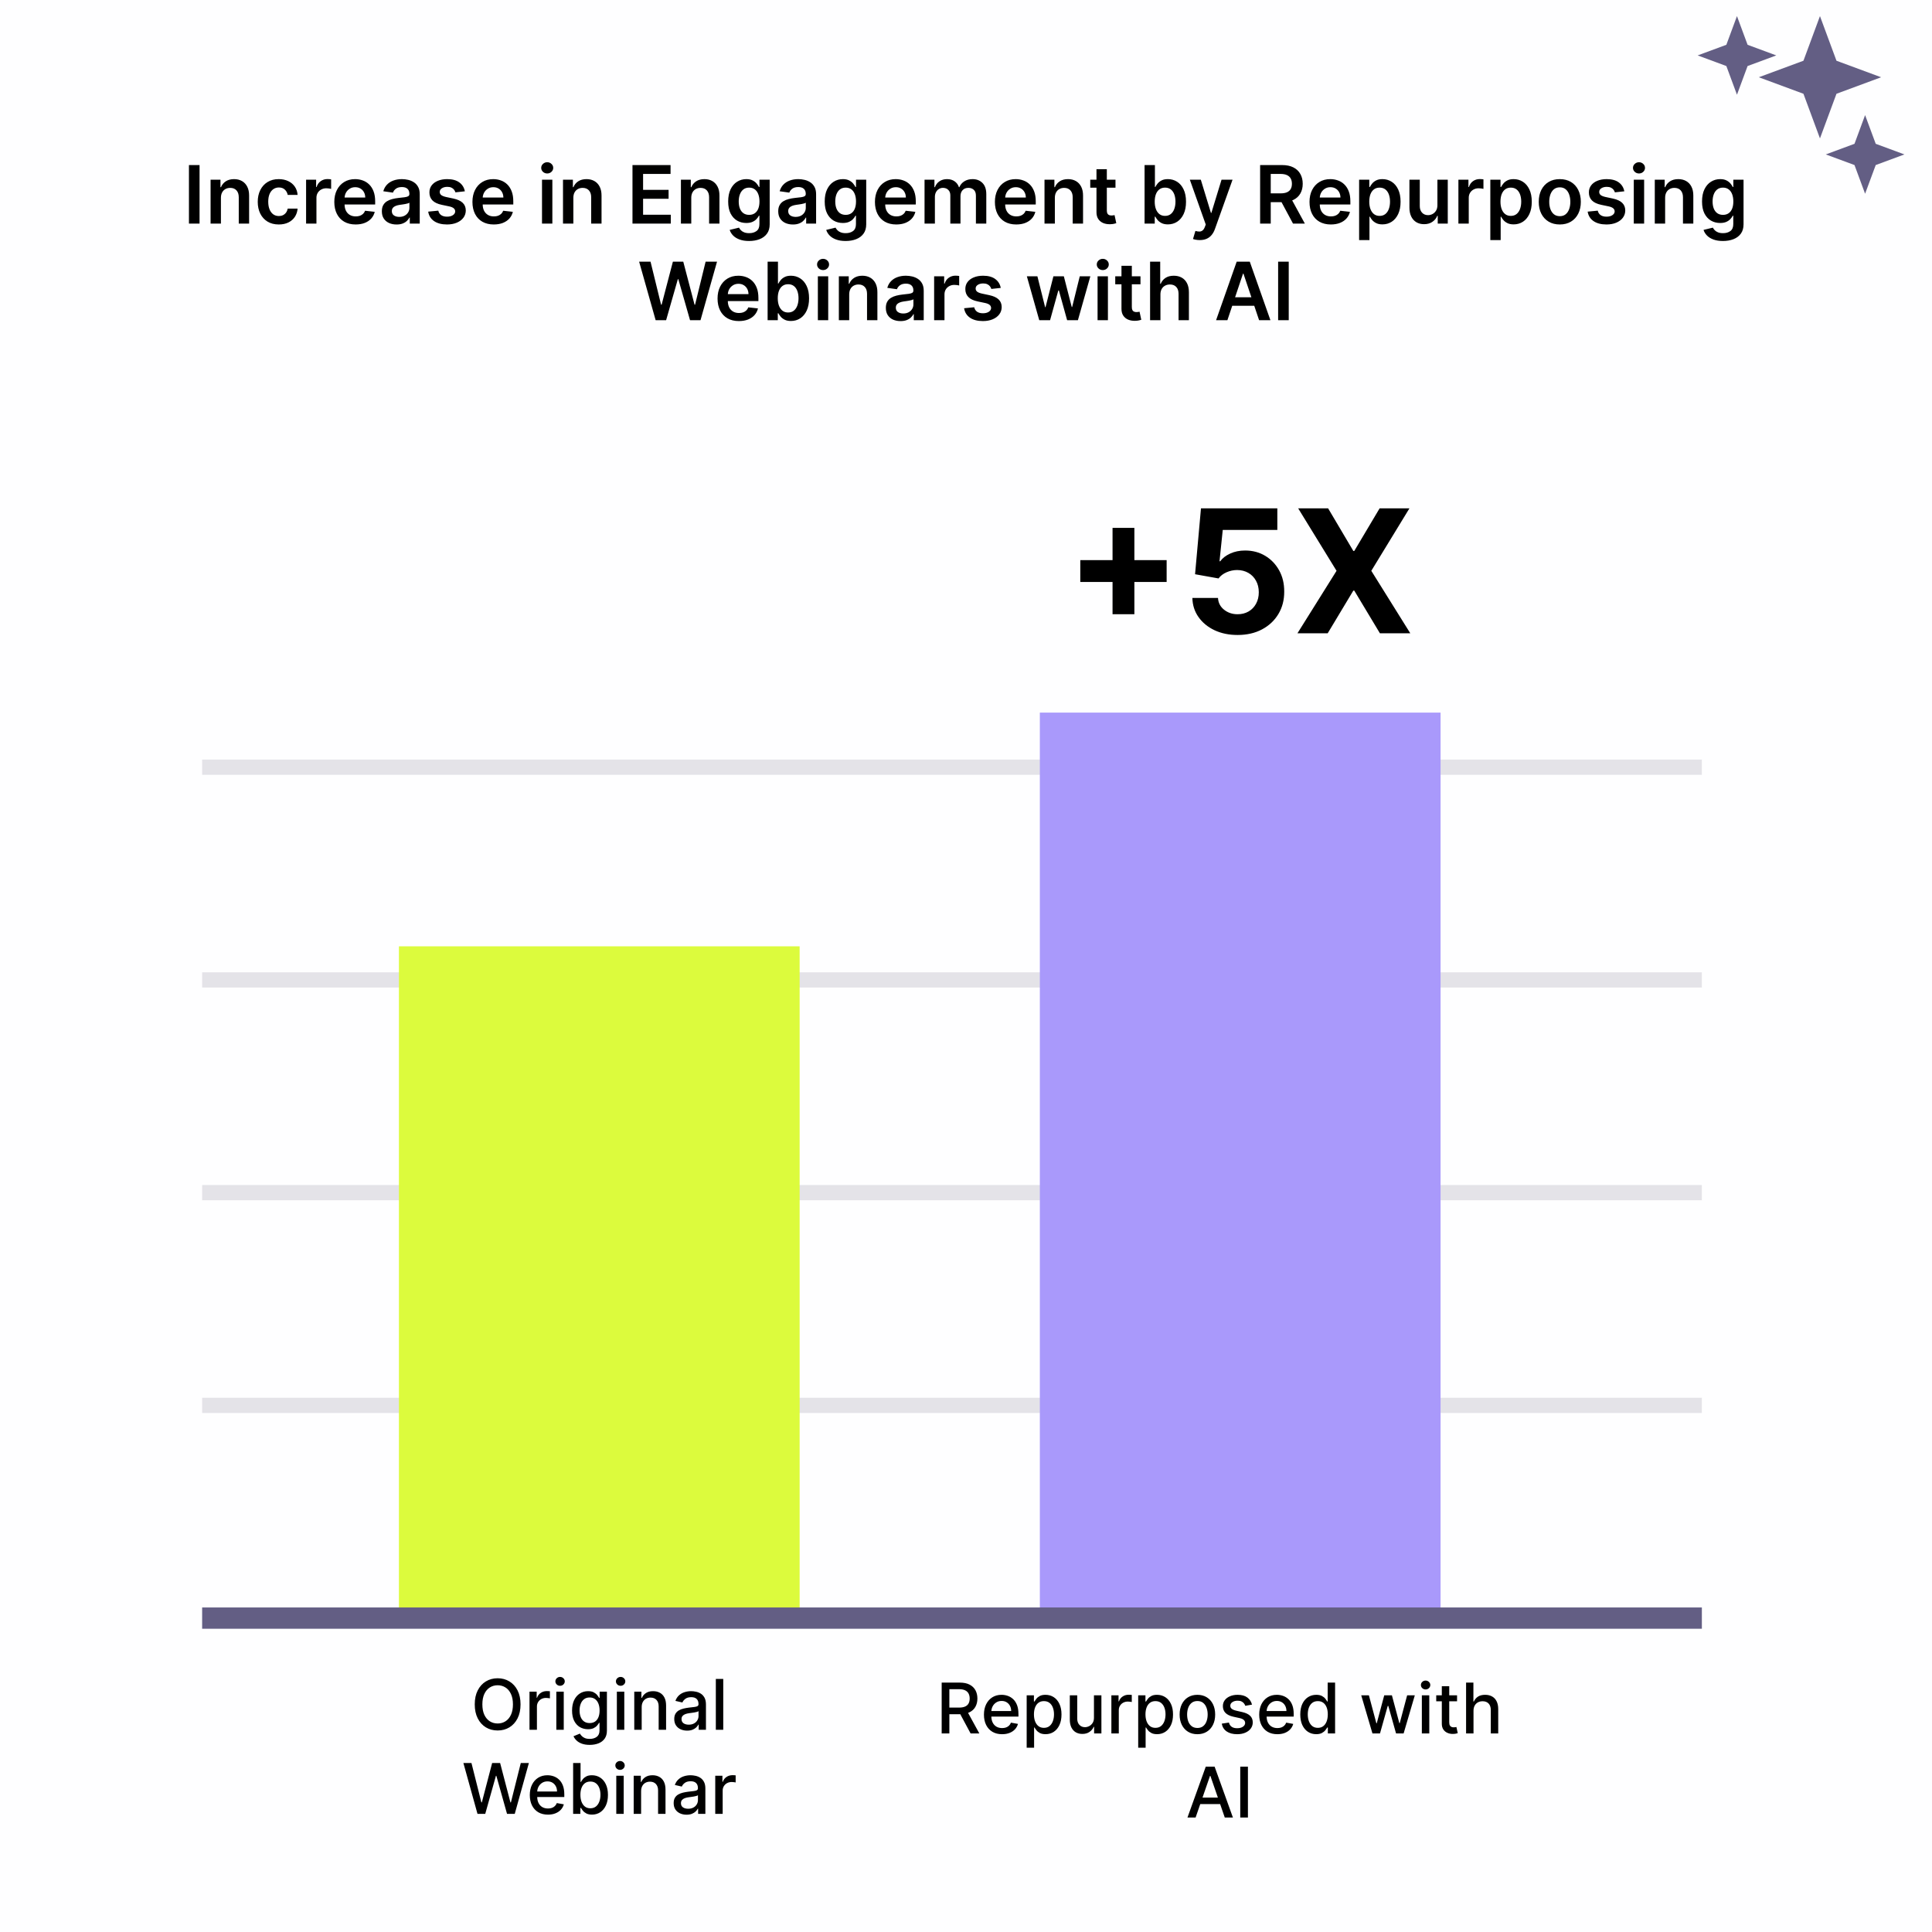 <svg width="1080" height="1080" viewBox="0 0 1080 1080" fill="none" xmlns="http://www.w3.org/2000/svg">
<rect width="1080" height="1080" fill="#FEFEFF"/>
<path d="M113 785.618H951.353" stroke="#241E40" stroke-opacity="0.12" stroke-width="8.511"/>
<path d="M113 666.702H951.353" stroke="#241E40" stroke-opacity="0.12" stroke-width="8.511"/>
<path d="M113 547.787H951.353" stroke="#241E40" stroke-opacity="0.12" stroke-width="8.511"/>
<path d="M113 428.872H951.353" stroke="#241E40" stroke-opacity="0.12" stroke-width="8.511"/>
<path d="M111.549 92.273V125H105.621V92.273H111.549ZM123.498 110.618V125H117.714V100.455H123.243V104.625H123.53C124.095 103.251 124.995 102.159 126.231 101.349C127.477 100.54 129.017 100.135 130.849 100.135C132.543 100.135 134.019 100.497 135.276 101.222C136.543 101.946 137.524 102.995 138.216 104.37C138.919 105.744 139.265 107.411 139.255 109.371V125H133.47V110.266C133.47 108.626 133.044 107.342 132.191 106.415C131.35 105.488 130.183 105.025 128.692 105.025C127.68 105.025 126.78 105.249 125.991 105.696C125.214 106.133 124.601 106.767 124.153 107.598C123.717 108.429 123.498 109.435 123.498 110.618ZM155.842 125.479C153.392 125.479 151.288 124.941 149.53 123.865C147.783 122.789 146.435 121.303 145.487 119.407C144.549 117.5 144.081 115.305 144.081 112.823C144.081 110.33 144.56 108.13 145.519 106.223C146.478 104.306 147.831 102.814 149.578 101.749C151.336 100.673 153.413 100.135 155.81 100.135C157.802 100.135 159.565 100.502 161.1 101.238C162.644 101.962 163.875 102.99 164.791 104.322C165.707 105.643 166.229 107.187 166.357 108.956H160.828C160.604 107.773 160.071 106.788 159.23 106C158.399 105.201 157.286 104.801 155.89 104.801C154.707 104.801 153.669 105.121 152.774 105.76C151.879 106.388 151.181 107.294 150.68 108.477C150.19 109.659 149.945 111.076 149.945 112.727C149.945 114.4 150.19 115.838 150.68 117.042C151.171 118.235 151.858 119.157 152.742 119.806C153.637 120.446 154.686 120.765 155.89 120.765C156.742 120.765 157.504 120.605 158.175 120.286C158.857 119.956 159.427 119.482 159.885 118.864C160.343 118.246 160.657 117.495 160.828 116.61H166.357C166.218 118.347 165.707 119.886 164.823 121.229C163.939 122.56 162.735 123.604 161.211 124.361C159.688 125.107 157.898 125.479 155.842 125.479ZM171.107 125V100.455H176.716V104.545H176.972C177.419 103.129 178.186 102.037 179.273 101.27C180.37 100.492 181.622 100.103 183.028 100.103C183.348 100.103 183.705 100.119 184.099 100.151C184.504 100.172 184.839 100.21 185.106 100.263V105.584C184.861 105.499 184.472 105.424 183.939 105.36C183.417 105.286 182.911 105.249 182.421 105.249C181.366 105.249 180.418 105.478 179.577 105.936C178.746 106.383 178.09 107.006 177.611 107.805C177.132 108.604 176.892 109.526 176.892 110.57V125H171.107ZM198.805 125.479C196.344 125.479 194.218 124.968 192.429 123.945C190.649 122.912 189.28 121.452 188.322 119.567C187.363 117.67 186.883 115.439 186.883 112.871C186.883 110.346 187.363 108.13 188.322 106.223C189.291 104.306 190.644 102.814 192.381 101.749C194.117 100.673 196.157 100.135 198.501 100.135C200.014 100.135 201.441 100.38 202.784 100.87C204.137 101.349 205.33 102.095 206.363 103.107C207.407 104.119 208.228 105.408 208.824 106.974C209.421 108.53 209.719 110.384 209.719 112.536V114.309H189.6V110.41H204.174C204.163 109.302 203.924 108.317 203.455 107.454C202.986 106.58 202.331 105.893 201.489 105.392C200.658 104.892 199.689 104.641 198.581 104.641C197.398 104.641 196.36 104.929 195.465 105.504C194.57 106.069 193.872 106.815 193.371 107.741C192.881 108.658 192.631 109.664 192.62 110.762V114.165C192.62 115.593 192.881 116.818 193.403 117.841C193.925 118.853 194.655 119.631 195.593 120.174C196.53 120.707 197.627 120.973 198.885 120.973C199.726 120.973 200.488 120.856 201.17 120.621C201.851 120.376 202.443 120.02 202.943 119.551C203.444 119.082 203.822 118.501 204.078 117.809L209.479 118.416C209.138 119.844 208.489 121.09 207.53 122.156C206.582 123.21 205.367 124.031 203.886 124.616C202.405 125.192 200.712 125.479 198.805 125.479ZM221.676 125.495C220.121 125.495 218.72 125.218 217.473 124.664C216.238 124.1 215.257 123.269 214.533 122.172C213.819 121.074 213.462 119.721 213.462 118.113C213.462 116.728 213.718 115.582 214.229 114.677C214.741 113.771 215.439 113.047 216.323 112.504C217.207 111.96 218.203 111.55 219.311 111.273C220.43 110.985 221.586 110.778 222.779 110.65C224.217 110.501 225.384 110.368 226.278 110.25C227.173 110.123 227.823 109.931 228.228 109.675C228.643 109.409 228.851 108.999 228.851 108.445V108.349C228.851 107.145 228.494 106.213 227.781 105.552C227.067 104.892 226.039 104.561 224.696 104.561C223.279 104.561 222.156 104.87 221.325 105.488C220.504 106.106 219.95 106.836 219.663 107.678L214.261 106.911C214.688 105.419 215.391 104.173 216.371 103.171C217.351 102.159 218.549 101.403 219.966 100.902C221.383 100.391 222.949 100.135 224.664 100.135C225.847 100.135 227.024 100.273 228.196 100.55C229.368 100.827 230.439 101.286 231.408 101.925C232.377 102.553 233.155 103.411 233.741 104.498C234.338 105.584 234.636 106.942 234.636 108.572V125H229.075V121.628H228.883C228.532 122.31 228.036 122.949 227.397 123.546C226.768 124.132 225.975 124.606 225.016 124.968C224.068 125.32 222.955 125.495 221.676 125.495ZM223.178 121.245C224.339 121.245 225.346 121.016 226.199 120.558C227.051 120.089 227.706 119.471 228.164 118.704C228.633 117.937 228.867 117.1 228.867 116.195V113.303C228.686 113.452 228.377 113.59 227.94 113.718C227.514 113.846 227.035 113.958 226.502 114.054C225.969 114.15 225.442 114.235 224.92 114.309C224.398 114.384 223.945 114.448 223.562 114.501C222.699 114.618 221.926 114.81 221.245 115.076C220.563 115.343 220.025 115.716 219.631 116.195C219.237 116.664 219.039 117.271 219.039 118.017C219.039 119.082 219.428 119.886 220.206 120.43C220.984 120.973 221.974 121.245 223.178 121.245ZM259.853 106.942L254.579 107.518C254.43 106.985 254.169 106.484 253.796 106.016C253.434 105.547 252.944 105.169 252.326 104.881C251.708 104.593 250.952 104.45 250.057 104.45C248.853 104.45 247.841 104.711 247.021 105.233C246.211 105.755 245.811 106.431 245.822 107.262C245.811 107.976 246.072 108.556 246.605 109.004C247.148 109.451 248.043 109.819 249.29 110.107L253.477 111.001C255.799 111.502 257.525 112.296 258.654 113.382C259.794 114.469 260.369 115.891 260.38 117.649C260.369 119.194 259.917 120.558 259.022 121.74C258.137 122.912 256.907 123.828 255.33 124.489C253.754 125.149 251.942 125.479 249.897 125.479C246.893 125.479 244.474 124.851 242.642 123.594C240.81 122.326 239.718 120.563 239.366 118.304L245.007 117.761C245.263 118.869 245.806 119.705 246.637 120.27C247.468 120.835 248.549 121.117 249.881 121.117C251.255 121.117 252.358 120.835 253.189 120.27C254.031 119.705 254.451 119.007 254.451 118.176C254.451 117.473 254.18 116.893 253.636 116.435C253.104 115.977 252.273 115.625 251.143 115.38L246.957 114.501C244.602 114.011 242.86 113.185 241.731 112.024C240.602 110.852 240.043 109.371 240.053 107.582C240.043 106.069 240.453 104.759 241.284 103.651C242.125 102.532 243.292 101.669 244.783 101.062C246.286 100.444 248.017 100.135 249.977 100.135C252.853 100.135 255.117 100.748 256.768 101.973C258.43 103.198 259.458 104.854 259.853 106.942ZM276.017 125.479C273.556 125.479 271.43 124.968 269.64 123.945C267.861 122.912 266.492 121.452 265.534 119.567C264.575 117.67 264.095 115.439 264.095 112.871C264.095 110.346 264.575 108.13 265.534 106.223C266.503 104.306 267.856 102.814 269.593 101.749C271.329 100.673 273.369 100.135 275.713 100.135C277.226 100.135 278.653 100.38 279.996 100.87C281.349 101.349 282.542 102.095 283.575 103.107C284.619 104.119 285.439 105.408 286.036 106.974C286.633 108.53 286.931 110.384 286.931 112.536V114.309H266.812V110.41H281.386C281.375 109.302 281.135 108.317 280.667 107.454C280.198 106.58 279.543 105.893 278.701 105.392C277.87 104.892 276.901 104.641 275.793 104.641C274.61 104.641 273.572 104.929 272.677 105.504C271.782 106.069 271.084 106.815 270.583 107.741C270.093 108.658 269.843 109.664 269.832 110.762V114.165C269.832 115.593 270.093 116.818 270.615 117.841C271.137 118.853 271.867 119.631 272.805 120.174C273.742 120.707 274.839 120.973 276.096 120.973C276.938 120.973 277.7 120.856 278.382 120.621C279.063 120.376 279.655 120.02 280.155 119.551C280.656 119.082 281.034 118.501 281.29 117.809L286.691 118.416C286.35 119.844 285.7 121.09 284.742 122.156C283.794 123.21 282.579 124.031 281.098 124.616C279.617 125.192 277.923 125.479 276.017 125.479ZM302.987 125V100.455H308.772V125H302.987ZM305.895 96.971C304.979 96.971 304.191 96.667 303.53 96.06C302.87 95.442 302.54 94.702 302.54 93.839C302.54 92.965 302.87 92.225 303.53 91.618C304.191 91 304.979 90.691 305.895 90.691C306.822 90.691 307.611 91 308.26 91.618C308.921 92.225 309.251 92.965 309.251 93.839C309.251 94.702 308.921 95.442 308.26 96.06C307.611 96.667 306.822 96.971 305.895 96.971ZM320.505 110.618V125H314.72V100.455H320.249V104.625H320.537C321.102 103.251 322.002 102.159 323.238 101.349C324.484 100.54 326.024 100.135 327.856 100.135C329.55 100.135 331.025 100.497 332.282 101.222C333.55 101.946 334.53 102.995 335.223 104.37C335.926 105.744 336.272 107.411 336.262 109.371V125H330.477V110.266C330.477 108.626 330.051 107.342 329.198 106.415C328.357 105.488 327.19 105.025 325.699 105.025C324.687 105.025 323.786 105.249 322.998 105.696C322.22 106.133 321.608 106.767 321.16 107.598C320.724 108.429 320.505 109.435 320.505 110.618ZM353.56 125V92.273H374.846V97.243H359.489V106.127H373.743V111.097H359.489V120.03H374.973V125H353.56ZM386.423 110.618V125H380.638V100.455H386.167V104.625H386.455C387.02 103.251 387.92 102.159 389.156 101.349C390.402 100.54 391.942 100.135 393.774 100.135C395.468 100.135 396.943 100.497 398.2 101.222C399.468 101.946 400.448 102.995 401.141 104.37C401.844 105.744 402.19 107.411 402.18 109.371V125H396.395V110.266C396.395 108.626 395.969 107.342 395.116 106.415C394.275 105.488 393.108 105.025 391.617 105.025C390.605 105.025 389.704 105.249 388.916 105.696C388.138 106.133 387.526 106.767 387.078 107.598C386.642 108.429 386.423 109.435 386.423 110.618ZM418.735 134.716C416.657 134.716 414.873 134.434 413.382 133.869C411.89 133.315 410.692 132.569 409.786 131.632C408.881 130.694 408.252 129.656 407.9 128.516L413.11 127.253C413.344 127.733 413.685 128.207 414.133 128.675C414.58 129.155 415.182 129.549 415.938 129.858C416.705 130.178 417.67 130.337 418.831 130.337C420.471 130.337 421.83 129.938 422.906 129.139C423.982 128.35 424.52 127.051 424.52 125.24V120.589H424.232C423.934 121.186 423.497 121.799 422.922 122.427C422.357 123.056 421.606 123.583 420.669 124.009C419.742 124.435 418.575 124.648 417.169 124.648C415.283 124.648 413.573 124.206 412.039 123.322C410.516 122.427 409.301 121.096 408.396 119.327C407.501 117.548 407.053 115.321 407.053 112.647C407.053 109.952 407.501 107.678 408.396 105.824C409.301 103.96 410.521 102.548 412.055 101.589C413.589 100.62 415.299 100.135 417.185 100.135C418.623 100.135 419.806 100.38 420.732 100.87C421.67 101.349 422.416 101.93 422.97 102.612C423.524 103.283 423.944 103.917 424.232 104.513H424.552V100.455H430.257V125.4C430.257 127.498 429.756 129.235 428.754 130.609C427.753 131.983 426.384 133.011 424.648 133.693C422.911 134.375 420.94 134.716 418.735 134.716ZM418.783 120.11C420.008 120.11 421.052 119.812 421.915 119.215C422.778 118.619 423.433 117.761 423.881 116.642C424.328 115.524 424.552 114.181 424.552 112.615C424.552 111.071 424.328 109.718 423.881 108.556C423.444 107.395 422.794 106.495 421.931 105.856C421.079 105.206 420.029 104.881 418.783 104.881C417.494 104.881 416.418 105.217 415.555 105.888C414.692 106.559 414.042 107.48 413.605 108.652C413.169 109.814 412.95 111.135 412.95 112.615C412.95 114.118 413.169 115.433 413.605 116.562C414.053 117.681 414.708 118.555 415.571 119.183C416.444 119.801 417.515 120.11 418.783 120.11ZM443.248 125.495C441.693 125.495 440.292 125.218 439.046 124.664C437.81 124.1 436.83 123.269 436.105 122.172C435.392 121.074 435.035 119.721 435.035 118.113C435.035 116.728 435.29 115.582 435.802 114.677C436.313 113.771 437.011 113.047 437.895 112.504C438.779 111.96 439.775 111.55 440.883 111.273C442.002 110.985 443.158 110.778 444.351 110.65C445.789 110.501 446.956 110.368 447.851 110.25C448.746 110.123 449.395 109.931 449.8 109.675C450.216 109.409 450.423 108.999 450.423 108.445V108.349C450.423 107.145 450.067 106.213 449.353 105.552C448.639 104.892 447.611 104.561 446.269 104.561C444.852 104.561 443.728 104.87 442.897 105.488C442.077 106.106 441.523 106.836 441.235 107.678L435.834 106.911C436.26 105.419 436.963 104.173 437.943 103.171C438.923 102.159 440.122 101.403 441.539 100.902C442.955 100.391 444.521 100.135 446.237 100.135C447.419 100.135 448.596 100.273 449.768 100.55C450.94 100.827 452.011 101.286 452.98 101.925C453.95 102.553 454.727 103.411 455.313 104.498C455.91 105.584 456.208 106.942 456.208 108.572V125H450.647V121.628H450.455C450.104 122.31 449.608 122.949 448.969 123.546C448.341 124.132 447.547 124.606 446.588 124.968C445.64 125.32 444.527 125.495 443.248 125.495ZM444.751 121.245C445.912 121.245 446.919 121.016 447.771 120.558C448.623 120.089 449.278 119.471 449.736 118.704C450.205 117.937 450.439 117.1 450.439 116.195V113.303C450.258 113.452 449.949 113.59 449.513 113.718C449.086 113.846 448.607 113.958 448.074 114.054C447.542 114.15 447.014 114.235 446.492 114.309C445.97 114.384 445.518 114.448 445.134 114.501C444.271 114.618 443.499 114.81 442.817 115.076C442.135 115.343 441.597 115.716 441.203 116.195C440.809 116.664 440.612 117.271 440.612 118.017C440.612 119.082 441.001 119.886 441.778 120.43C442.556 120.973 443.547 121.245 444.751 121.245ZM472.7 134.716C470.622 134.716 468.838 134.434 467.346 133.869C465.855 133.315 464.656 132.569 463.751 131.632C462.845 130.694 462.217 129.656 461.865 128.516L467.075 127.253C467.309 127.733 467.65 128.207 468.097 128.675C468.545 129.155 469.147 129.549 469.903 129.858C470.67 130.178 471.634 130.337 472.796 130.337C474.436 130.337 475.795 129.938 476.871 129.139C477.947 128.35 478.485 127.051 478.485 125.24V120.589H478.197C477.899 121.186 477.462 121.799 476.887 122.427C476.322 123.056 475.571 123.583 474.633 124.009C473.706 124.435 472.54 124.648 471.134 124.648C469.248 124.648 467.538 124.206 466.004 123.322C464.481 122.427 463.266 121.096 462.361 119.327C461.466 117.548 461.018 115.321 461.018 112.647C461.018 109.952 461.466 107.678 462.361 105.824C463.266 103.96 464.486 102.548 466.02 101.589C467.554 100.62 469.264 100.135 471.15 100.135C472.588 100.135 473.77 100.38 474.697 100.87C475.635 101.349 476.381 101.93 476.934 102.612C477.488 103.283 477.909 103.917 478.197 104.513H478.517V100.455H484.221V125.4C484.221 127.498 483.721 129.235 482.719 130.609C481.718 131.983 480.349 133.011 478.612 133.693C476.876 134.375 474.905 134.716 472.7 134.716ZM472.748 120.11C473.973 120.11 475.017 119.812 475.88 119.215C476.743 118.619 477.398 117.761 477.845 116.642C478.293 115.524 478.517 114.181 478.517 112.615C478.517 111.071 478.293 109.718 477.845 108.556C477.409 107.395 476.759 106.495 475.896 105.856C475.044 105.206 473.994 104.881 472.748 104.881C471.459 104.881 470.383 105.217 469.52 105.888C468.657 106.559 468.007 107.48 467.57 108.652C467.133 109.814 466.915 111.135 466.915 112.615C466.915 114.118 467.133 115.433 467.57 116.562C468.018 117.681 468.673 118.555 469.536 119.183C470.409 119.801 471.48 120.11 472.748 120.11ZM501.017 125.479C498.556 125.479 496.43 124.968 494.64 123.945C492.861 122.912 491.492 121.452 490.534 119.567C489.575 117.67 489.095 115.439 489.095 112.871C489.095 110.346 489.575 108.13 490.534 106.223C491.503 104.306 492.856 102.814 494.593 101.749C496.329 100.673 498.369 100.135 500.713 100.135C502.226 100.135 503.653 100.38 504.996 100.87C506.349 101.349 507.542 102.095 508.575 103.107C509.619 104.119 510.439 105.408 511.036 106.974C511.633 108.53 511.931 110.384 511.931 112.536V114.309H491.812V110.41H506.386C506.375 109.302 506.135 108.317 505.667 107.454C505.198 106.58 504.543 105.893 503.701 105.392C502.87 104.892 501.901 104.641 500.793 104.641C499.61 104.641 498.572 104.929 497.677 105.504C496.782 106.069 496.084 106.815 495.583 107.741C495.093 108.658 494.843 109.664 494.832 110.762V114.165C494.832 115.593 495.093 116.818 495.615 117.841C496.137 118.853 496.867 119.631 497.805 120.174C498.742 120.707 499.839 120.973 501.096 120.973C501.938 120.973 502.7 120.856 503.382 120.621C504.063 120.376 504.655 120.02 505.155 119.551C505.656 119.082 506.034 118.501 506.29 117.809L511.691 118.416C511.35 119.844 510.7 121.09 509.742 122.156C508.794 123.21 507.579 124.031 506.098 124.616C504.617 125.192 502.923 125.479 501.017 125.479ZM516.825 125V100.455H522.354V104.625H522.642C523.153 103.219 524 102.122 525.182 101.333C526.365 100.534 527.777 100.135 529.417 100.135C531.079 100.135 532.48 100.54 533.62 101.349C534.771 102.148 535.58 103.24 536.049 104.625H536.305C536.848 103.262 537.764 102.175 539.053 101.365C540.353 100.545 541.892 100.135 543.671 100.135C545.93 100.135 547.773 100.849 549.201 102.276C550.628 103.704 551.342 105.787 551.342 108.525V125H545.541V109.419C545.541 107.896 545.136 106.783 544.327 106.08C543.517 105.366 542.526 105.009 541.354 105.009C539.959 105.009 538.867 105.446 538.078 106.319C537.301 107.182 536.912 108.306 536.912 109.691V125H531.239V109.18C531.239 107.912 530.855 106.9 530.088 106.143C529.332 105.387 528.341 105.009 527.116 105.009C526.285 105.009 525.529 105.222 524.847 105.648C524.165 106.064 523.622 106.655 523.217 107.422C522.812 108.178 522.61 109.062 522.61 110.075V125H516.825ZM568.077 125.479C565.616 125.479 563.491 124.968 561.701 123.945C559.922 122.912 558.553 121.452 557.594 119.567C556.635 117.67 556.156 115.439 556.156 112.871C556.156 110.346 556.635 108.13 557.594 106.223C558.564 104.306 559.917 102.814 561.653 101.749C563.39 100.673 565.43 100.135 567.773 100.135C569.286 100.135 570.714 100.38 572.056 100.87C573.409 101.349 574.602 102.095 575.636 103.107C576.68 104.119 577.5 105.408 578.097 106.974C578.693 108.53 578.991 110.384 578.991 112.536V114.309H558.873V110.41H573.446C573.436 109.302 573.196 108.317 572.727 107.454C572.259 106.58 571.603 105.893 570.762 105.392C569.931 104.892 568.961 104.641 567.853 104.641C566.671 104.641 565.632 104.929 564.737 105.504C563.842 106.069 563.145 106.815 562.644 107.741C562.154 108.658 561.903 109.664 561.893 110.762V114.165C561.893 115.593 562.154 116.818 562.676 117.841C563.198 118.853 563.928 119.631 564.865 120.174C565.803 120.707 566.9 120.973 568.157 120.973C568.999 120.973 569.76 120.856 570.442 120.621C571.124 120.376 571.715 120.02 572.216 119.551C572.717 119.082 573.095 118.501 573.35 117.809L578.752 118.416C578.411 119.844 577.761 121.09 576.802 122.156C575.854 123.21 574.64 124.031 573.159 124.616C571.678 125.192 569.984 125.479 568.077 125.479ZM589.67 110.618V125H583.885V100.455H589.415V104.625H589.702C590.267 103.251 591.167 102.159 592.403 101.349C593.649 100.54 595.189 100.135 597.021 100.135C598.715 100.135 600.19 100.497 601.448 101.222C602.715 101.946 603.695 102.995 604.388 104.37C605.091 105.744 605.437 107.411 605.427 109.371V125H599.642V110.266C599.642 108.626 599.216 107.342 598.363 106.415C597.522 105.488 596.355 105.025 594.864 105.025C593.852 105.025 592.951 105.249 592.163 105.696C591.385 106.133 590.773 106.767 590.325 107.598C589.889 108.429 589.67 109.435 589.67 110.618ZM623.564 100.455V104.929H609.454V100.455H623.564ZM612.937 94.574H618.722V117.617C618.722 118.395 618.839 118.991 619.074 119.407C619.319 119.812 619.638 120.089 620.032 120.238C620.427 120.387 620.863 120.462 621.343 120.462C621.705 120.462 622.035 120.435 622.334 120.382C622.642 120.328 622.877 120.281 623.037 120.238L624.011 124.76C623.703 124.867 623.26 124.984 622.685 125.112C622.12 125.24 621.428 125.314 620.608 125.336C619.159 125.378 617.854 125.16 616.693 124.68C615.531 124.19 614.61 123.434 613.928 122.411C613.257 121.388 612.927 120.11 612.937 118.576V94.574ZM639.82 125V92.273H645.605V104.513H645.844C646.143 103.917 646.563 103.283 647.107 102.612C647.65 101.93 648.385 101.349 649.312 100.87C650.239 100.38 651.421 100.135 652.86 100.135C654.756 100.135 656.466 100.62 657.989 101.589C659.523 102.548 660.738 103.97 661.633 105.856C662.538 107.731 662.991 110.032 662.991 112.759C662.991 115.455 662.549 117.745 661.665 119.631C660.78 121.516 659.577 122.955 658.053 123.945C656.53 124.936 654.804 125.431 652.876 125.431C651.469 125.431 650.303 125.197 649.376 124.728C648.449 124.26 647.703 123.695 647.139 123.034C646.585 122.363 646.153 121.729 645.844 121.133H645.509V125H639.82ZM645.493 112.727C645.493 114.315 645.716 115.705 646.164 116.898C646.622 118.091 647.277 119.023 648.129 119.695C648.992 120.355 650.036 120.685 651.262 120.685C652.54 120.685 653.611 120.344 654.474 119.663C655.336 118.97 655.986 118.027 656.423 116.834C656.871 115.63 657.094 114.261 657.094 112.727C657.094 111.204 656.876 109.851 656.439 108.668C656.002 107.486 655.352 106.559 654.49 105.888C653.627 105.217 652.551 104.881 651.262 104.881C650.026 104.881 648.976 105.206 648.113 105.856C647.251 106.506 646.595 107.417 646.148 108.588C645.711 109.76 645.493 111.14 645.493 112.727ZM670.669 134.205C669.881 134.205 669.151 134.141 668.48 134.013C667.82 133.896 667.292 133.757 666.898 133.597L668.24 129.091C669.082 129.336 669.833 129.453 670.494 129.442C671.154 129.432 671.735 129.224 672.235 128.819C672.747 128.425 673.178 127.765 673.53 126.838L674.025 125.511L665.124 100.455H671.261L676.918 118.991H677.173L682.846 100.455H688.999L679.171 127.972C678.713 129.272 678.105 130.385 677.349 131.312C676.593 132.25 675.666 132.963 674.569 133.453C673.482 133.954 672.182 134.205 670.669 134.205ZM704.419 125V92.273H716.692C719.206 92.273 721.316 92.71 723.02 93.583C724.735 94.457 726.03 95.682 726.903 97.258C727.788 98.825 728.23 100.652 728.23 102.74C728.23 104.838 727.782 106.66 726.887 108.205C726.003 109.739 724.698 110.927 722.972 111.768C721.246 112.599 719.126 113.015 716.612 113.015H707.871V108.093H715.813C717.283 108.093 718.487 107.891 719.425 107.486C720.362 107.07 721.055 106.468 721.502 105.68C721.96 104.881 722.189 103.901 722.189 102.74C722.189 101.578 721.96 100.588 721.502 99.767C721.044 98.936 720.346 98.308 719.409 97.882C718.471 97.445 717.262 97.227 715.781 97.227H710.348V125H704.419ZM721.326 110.17L729.428 125H722.812L714.854 110.17H721.326ZM743.946 125.479C741.485 125.479 739.36 124.968 737.57 123.945C735.791 122.912 734.422 121.452 733.463 119.567C732.504 117.67 732.025 115.439 732.025 112.871C732.025 110.346 732.504 108.13 733.463 106.223C734.433 104.306 735.786 102.814 737.522 101.749C739.259 100.673 741.299 100.135 743.643 100.135C745.155 100.135 746.583 100.38 747.925 100.87C749.278 101.349 750.471 102.095 751.505 103.107C752.549 104.119 753.369 105.408 753.966 106.974C754.562 108.53 754.861 110.384 754.861 112.536V114.309H734.742V110.41H749.316C749.305 109.302 749.065 108.317 748.596 107.454C748.128 106.58 747.472 105.893 746.631 105.392C745.8 104.892 744.83 104.641 743.722 104.641C742.54 104.641 741.501 104.929 740.606 105.504C739.711 106.069 739.014 106.815 738.513 107.741C738.023 108.658 737.773 109.664 737.762 110.762V114.165C737.762 115.593 738.023 116.818 738.545 117.841C739.067 118.853 739.797 119.631 740.734 120.174C741.672 120.707 742.769 120.973 744.026 120.973C744.868 120.973 745.629 120.856 746.311 120.621C746.993 120.376 747.584 120.02 748.085 119.551C748.586 119.082 748.964 118.501 749.22 117.809L754.621 118.416C754.28 119.844 753.63 121.09 752.671 122.156C751.723 123.21 750.509 124.031 749.028 124.616C747.547 125.192 745.853 125.479 743.946 125.479ZM759.755 134.205V100.455H765.443V104.513H765.779C766.077 103.917 766.498 103.283 767.041 102.612C767.585 101.93 768.32 101.349 769.247 100.87C770.174 100.38 771.356 100.135 772.794 100.135C774.691 100.135 776.4 100.62 777.924 101.589C779.458 102.548 780.672 103.97 781.567 105.856C782.473 107.731 782.926 110.032 782.926 112.759C782.926 115.455 782.484 117.745 781.599 119.631C780.715 121.516 779.511 122.955 777.988 123.945C776.464 124.936 774.739 125.431 772.81 125.431C771.404 125.431 770.237 125.197 769.311 124.728C768.384 124.26 767.638 123.695 767.073 123.034C766.519 122.363 766.088 121.729 765.779 121.133H765.539V134.205H759.755ZM765.427 112.727C765.427 114.315 765.651 115.705 766.099 116.898C766.557 118.091 767.212 119.023 768.064 119.695C768.927 120.355 769.971 120.685 771.196 120.685C772.475 120.685 773.545 120.344 774.408 119.663C775.271 118.97 775.921 118.027 776.358 116.834C776.805 115.63 777.029 114.261 777.029 112.727C777.029 111.204 776.811 109.851 776.374 108.668C775.937 107.486 775.287 106.559 774.424 105.888C773.561 105.217 772.485 104.881 771.196 104.881C769.96 104.881 768.911 105.206 768.048 105.856C767.185 106.506 766.53 107.417 766.083 108.588C765.646 109.76 765.427 111.14 765.427 112.727ZM803.524 114.677V100.455H809.309V125H803.7V120.637H803.444C802.89 122.012 801.979 123.136 800.712 124.009C799.454 124.883 797.904 125.32 796.061 125.32C794.453 125.32 793.03 124.963 791.795 124.249C790.57 123.525 789.611 122.475 788.918 121.101C788.226 119.716 787.88 118.043 787.88 116.083V100.455H793.664V115.188C793.664 116.744 794.09 117.979 794.943 118.896C795.795 119.812 796.914 120.27 798.299 120.27C799.151 120.27 799.976 120.062 800.775 119.647C801.574 119.231 802.23 118.613 802.741 117.793C803.263 116.962 803.524 115.923 803.524 114.677ZM815.257 125V100.455H820.866V104.545H821.122C821.57 103.129 822.337 102.037 823.423 101.27C824.521 100.492 825.772 100.103 827.179 100.103C827.498 100.103 827.855 100.119 828.249 100.151C828.654 100.172 828.99 100.21 829.256 100.263V105.584C829.011 105.499 828.622 105.424 828.089 105.36C827.567 105.286 827.061 105.249 826.571 105.249C825.517 105.249 824.569 105.478 823.727 105.936C822.896 106.383 822.241 107.006 821.761 107.805C821.282 108.604 821.042 109.526 821.042 110.57V125H815.257ZM833.099 134.205V100.455H838.788V104.513H839.124C839.422 103.917 839.843 103.283 840.386 102.612C840.93 101.93 841.665 101.349 842.591 100.87C843.518 100.38 844.701 100.135 846.139 100.135C848.035 100.135 849.745 100.62 851.269 101.589C852.803 102.548 854.017 103.97 854.912 105.856C855.818 107.731 856.27 110.032 856.27 112.759C856.27 115.455 855.828 117.745 854.944 119.631C854.06 121.516 852.856 122.955 851.333 123.945C849.809 124.936 848.083 125.431 846.155 125.431C844.749 125.431 843.582 125.197 842.655 124.728C841.729 124.26 840.983 123.695 840.418 123.034C839.864 122.363 839.433 121.729 839.124 121.133H838.884V134.205H833.099ZM838.772 112.727C838.772 114.315 838.996 115.705 839.443 116.898C839.901 118.091 840.557 119.023 841.409 119.695C842.272 120.355 843.316 120.685 844.541 120.685C845.819 120.685 846.89 120.344 847.753 119.663C848.616 118.97 849.266 118.027 849.703 116.834C850.15 115.63 850.374 114.261 850.374 112.727C850.374 111.204 850.155 109.851 849.719 108.668C849.282 107.486 848.632 106.559 847.769 105.888C846.906 105.217 845.83 104.881 844.541 104.881C843.305 104.881 842.256 105.206 841.393 105.856C840.53 106.506 839.875 107.417 839.427 108.588C838.991 109.76 838.772 111.14 838.772 112.727ZM871.931 125.479C869.534 125.479 867.456 124.952 865.699 123.897C863.941 122.843 862.577 121.367 861.608 119.471C860.649 117.575 860.17 115.359 860.17 112.823C860.17 110.288 860.649 108.066 861.608 106.159C862.577 104.252 863.941 102.772 865.699 101.717C867.456 100.662 869.534 100.135 871.931 100.135C874.328 100.135 876.405 100.662 878.163 101.717C879.921 102.772 881.279 104.252 882.238 106.159C883.208 108.066 883.692 110.288 883.692 112.823C883.692 115.359 883.208 117.575 882.238 119.471C881.279 121.367 879.921 122.843 878.163 123.897C876.405 124.952 874.328 125.479 871.931 125.479ZM871.963 120.845C873.263 120.845 874.349 120.488 875.223 119.775C876.096 119.05 876.746 118.081 877.172 116.866C877.609 115.652 877.828 114.299 877.828 112.807C877.828 111.305 877.609 109.947 877.172 108.732C876.746 107.507 876.096 106.532 875.223 105.808C874.349 105.083 873.263 104.721 871.963 104.721C870.631 104.721 869.523 105.083 868.639 105.808C867.765 106.532 867.11 107.507 866.673 108.732C866.247 109.947 866.034 111.305 866.034 112.807C866.034 114.299 866.247 115.652 866.673 116.866C867.11 118.081 867.765 119.05 868.639 119.775C869.523 120.488 870.631 120.845 871.963 120.845ZM908.002 106.942L902.729 107.518C902.579 106.985 902.318 106.484 901.946 106.016C901.583 105.547 901.093 105.169 900.475 104.881C899.858 104.593 899.101 104.45 898.206 104.45C897.002 104.45 895.99 104.711 895.17 105.233C894.36 105.755 893.961 106.431 893.972 107.262C893.961 107.976 894.222 108.556 894.755 109.004C895.298 109.451 896.193 109.819 897.439 110.107L901.626 111.001C903.948 111.502 905.674 112.296 906.804 113.382C907.943 114.469 908.519 115.891 908.529 117.649C908.519 119.194 908.066 120.558 907.171 121.74C906.287 122.912 905.056 123.828 903.48 124.489C901.903 125.149 900.092 125.479 898.046 125.479C895.042 125.479 892.624 124.851 890.791 123.594C888.959 122.326 887.867 120.563 887.516 118.304L893.157 117.761C893.412 118.869 893.956 119.705 894.786 120.27C895.617 120.835 896.699 121.117 898.03 121.117C899.405 121.117 900.507 120.835 901.338 120.27C902.18 119.705 902.601 119.007 902.601 118.176C902.601 117.473 902.329 116.893 901.786 116.435C901.253 115.977 900.422 115.625 899.293 115.38L895.106 114.501C892.752 114.011 891.01 113.185 889.881 112.024C888.751 110.852 888.192 109.371 888.203 107.582C888.192 106.069 888.602 104.759 889.433 103.651C890.275 102.532 891.441 101.669 892.933 101.062C894.435 100.444 896.166 100.135 898.126 100.135C901.003 100.135 903.267 100.748 904.918 101.973C906.58 103.198 907.608 104.854 908.002 106.942ZM913.299 125V100.455H919.084V125H913.299ZM916.208 96.971C915.292 96.971 914.503 96.667 913.843 96.06C913.182 95.442 912.852 94.702 912.852 93.839C912.852 92.965 913.182 92.225 913.843 91.618C914.503 91 915.292 90.691 916.208 90.691C917.135 90.691 917.923 91 918.573 91.618C919.233 92.225 919.564 92.965 919.564 93.839C919.564 94.702 919.233 95.442 918.573 96.06C917.923 96.667 917.135 96.971 916.208 96.971ZM930.818 110.618V125H925.033V100.455H930.562V104.625H930.85C931.414 103.251 932.314 102.159 933.55 101.349C934.797 100.54 936.336 100.135 938.169 100.135C939.862 100.135 941.338 100.497 942.595 101.222C943.863 101.946 944.843 102.995 945.535 104.37C946.238 105.744 946.585 107.411 946.574 109.371V125H940.789V110.266C940.789 108.626 940.363 107.342 939.511 106.415C938.669 105.488 937.503 105.025 936.011 105.025C934.999 105.025 934.099 105.249 933.311 105.696C932.533 106.133 931.92 106.767 931.473 107.598C931.036 108.429 930.818 109.435 930.818 110.618ZM963.129 134.716C961.052 134.716 959.268 134.434 957.776 133.869C956.285 133.315 955.086 132.569 954.181 131.632C953.275 130.694 952.646 129.656 952.295 128.516L957.504 127.253C957.739 127.733 958.08 128.207 958.527 128.675C958.975 129.155 959.577 129.549 960.333 129.858C961.1 130.178 962.064 130.337 963.225 130.337C964.866 130.337 966.224 129.938 967.3 129.139C968.376 128.35 968.914 127.051 968.914 125.24V120.589H968.627C968.328 121.186 967.892 121.799 967.316 122.427C966.752 123.056 966.001 123.583 965.063 124.009C964.136 124.435 962.97 124.648 961.563 124.648C959.678 124.648 957.968 124.206 956.434 123.322C954.91 122.427 953.696 121.096 952.79 119.327C951.895 117.548 951.448 115.321 951.448 112.647C951.448 109.952 951.895 107.678 952.79 105.824C953.696 103.96 954.916 102.548 956.45 101.589C957.984 100.62 959.694 100.135 961.579 100.135C963.018 100.135 964.2 100.38 965.127 100.87C966.064 101.349 966.81 101.93 967.364 102.612C967.918 103.283 968.339 103.917 968.627 104.513H968.946V100.455H974.651V125.4C974.651 127.498 974.15 129.235 973.149 130.609C972.148 131.983 970.779 133.011 969.042 133.693C967.306 134.375 965.335 134.716 963.129 134.716ZM963.177 120.11C964.403 120.11 965.447 119.812 966.309 119.215C967.172 118.619 967.828 117.761 968.275 116.642C968.722 115.524 968.946 114.181 968.946 112.615C968.946 111.071 968.722 109.718 968.275 108.556C967.838 107.395 967.188 106.495 966.325 105.856C965.473 105.206 964.424 104.881 963.177 104.881C961.888 104.881 960.812 105.217 959.949 105.888C959.086 106.559 958.437 107.48 958 108.652C957.563 109.814 957.345 111.135 957.345 112.615C957.345 114.118 957.563 115.433 958 116.562C958.447 117.681 959.102 118.555 959.965 119.183C960.839 119.801 961.91 120.11 963.177 120.11ZM366.512 179L357.275 146.273H363.651L369.548 170.323H369.852L376.148 146.273H381.949L388.261 170.339H388.548L394.445 146.273H400.821L391.585 179H385.736L379.184 156.037H378.928L372.361 179H366.512ZM413.038 179.479C410.577 179.479 408.452 178.968 406.662 177.945C404.883 176.912 403.514 175.452 402.555 173.567C401.596 171.67 401.117 169.439 401.117 166.871C401.117 164.346 401.596 162.13 402.555 160.223C403.525 158.306 404.877 156.814 406.614 155.749C408.35 154.673 410.391 154.135 412.734 154.135C414.247 154.135 415.675 154.38 417.017 154.87C418.37 155.349 419.563 156.095 420.597 157.107C421.641 158.119 422.461 159.408 423.058 160.974C423.654 162.53 423.952 164.384 423.952 166.536V168.309H403.833V164.41H418.407C418.397 163.302 418.157 162.317 417.688 161.454C417.219 160.58 416.564 159.893 415.723 159.392C414.892 158.892 413.922 158.641 412.814 158.641C411.632 158.641 410.593 158.929 409.698 159.504C408.803 160.069 408.105 160.815 407.605 161.741C407.115 162.658 406.864 163.664 406.854 164.762V168.165C406.854 169.593 407.115 170.818 407.637 171.841C408.159 172.853 408.888 173.631 409.826 174.174C410.763 174.707 411.861 174.973 413.118 174.973C413.96 174.973 414.721 174.856 415.403 174.621C416.085 174.376 416.676 174.02 417.177 173.551C417.678 173.082 418.056 172.501 418.311 171.809L423.713 172.416C423.372 173.844 422.722 175.09 421.763 176.156C420.815 177.21 419.6 178.031 418.12 178.616C416.639 179.192 414.945 179.479 413.038 179.479ZM429.102 179V146.273H434.887V158.513H435.127C435.425 157.917 435.846 157.283 436.389 156.612C436.932 155.93 437.667 155.349 438.594 154.87C439.521 154.38 440.704 154.135 442.142 154.135C444.038 154.135 445.748 154.62 447.271 155.589C448.805 156.548 450.02 157.97 450.915 159.856C451.82 161.731 452.273 164.032 452.273 166.759C452.273 169.455 451.831 171.745 450.947 173.631C450.063 175.516 448.859 176.955 447.335 177.945C445.812 178.936 444.086 179.431 442.158 179.431C440.752 179.431 439.585 179.197 438.658 178.728C437.731 178.26 436.986 177.695 436.421 177.034C435.867 176.363 435.435 175.729 435.127 175.133H434.791V179H429.102ZM434.775 166.727C434.775 168.315 434.999 169.705 435.446 170.898C435.904 172.091 436.559 173.023 437.412 173.695C438.275 174.355 439.319 174.685 440.544 174.685C441.822 174.685 442.893 174.344 443.756 173.663C444.619 172.97 445.269 172.027 445.705 170.834C446.153 169.63 446.377 168.261 446.377 166.727C446.377 165.204 446.158 163.851 445.721 162.668C445.285 161.486 444.635 160.559 443.772 159.888C442.909 159.217 441.833 158.881 440.544 158.881C439.308 158.881 438.259 159.206 437.396 159.856C436.533 160.506 435.878 161.417 435.43 162.588C434.993 163.76 434.775 165.14 434.775 166.727ZM457.191 179V154.455H462.976V179H457.191ZM460.099 150.971C459.183 150.971 458.395 150.667 457.734 150.06C457.074 149.442 456.744 148.702 456.744 147.839C456.744 146.965 457.074 146.225 457.734 145.618C458.395 145 459.183 144.691 460.099 144.691C461.026 144.691 461.815 145 462.464 145.618C463.125 146.225 463.455 146.965 463.455 147.839C463.455 148.702 463.125 149.442 462.464 150.06C461.815 150.667 461.026 150.971 460.099 150.971ZM474.709 164.618V179H468.924V154.455H474.454V158.625H474.741C475.306 157.251 476.206 156.159 477.442 155.349C478.688 154.54 480.228 154.135 482.06 154.135C483.754 154.135 485.229 154.497 486.487 155.222C487.754 155.946 488.734 156.995 489.427 158.37C490.13 159.744 490.476 161.411 490.466 163.371V179H484.681V164.266C484.681 162.626 484.255 161.342 483.402 160.415C482.561 159.488 481.394 159.025 479.903 159.025C478.891 159.025 477.991 159.249 477.202 159.696C476.424 160.133 475.812 160.767 475.364 161.598C474.928 162.429 474.709 163.435 474.709 164.618ZM503.41 179.495C501.854 179.495 500.453 179.218 499.207 178.664C497.971 178.1 496.991 177.269 496.266 176.172C495.553 175.074 495.196 173.721 495.196 172.113C495.196 170.728 495.451 169.582 495.963 168.677C496.474 167.771 497.172 167.047 498.056 166.504C498.94 165.96 499.937 165.55 501.044 165.273C502.163 164.985 503.319 164.778 504.512 164.65C505.95 164.501 507.117 164.368 508.012 164.25C508.907 164.123 509.557 163.931 509.961 163.675C510.377 163.409 510.585 162.999 510.585 162.445V162.349C510.585 161.145 510.228 160.213 509.514 159.552C508.8 158.892 507.772 158.561 506.43 158.561C505.013 158.561 503.889 158.87 503.058 159.488C502.238 160.106 501.684 160.836 501.396 161.678L495.995 160.911C496.421 159.419 497.124 158.173 498.104 157.171C499.084 156.159 500.283 155.403 501.7 154.902C503.117 154.391 504.683 154.135 506.398 154.135C507.58 154.135 508.758 154.273 509.929 154.55C511.101 154.827 512.172 155.286 513.141 155.925C514.111 156.553 514.889 157.411 515.475 158.498C516.071 159.584 516.369 160.942 516.369 162.572V179H510.808V175.628H510.617C510.265 176.31 509.77 176.949 509.13 177.546C508.502 178.132 507.708 178.606 506.749 178.968C505.801 179.32 504.688 179.495 503.41 179.495ZM504.912 175.245C506.073 175.245 507.08 175.016 507.932 174.558C508.784 174.089 509.439 173.471 509.897 172.704C510.366 171.937 510.601 171.1 510.601 170.195V167.303C510.419 167.452 510.111 167.59 509.674 167.718C509.248 167.846 508.768 167.958 508.236 168.054C507.703 168.15 507.176 168.235 506.653 168.309C506.131 168.384 505.679 168.448 505.295 168.501C504.432 168.618 503.66 168.81 502.978 169.076C502.296 169.343 501.758 169.716 501.364 170.195C500.97 170.664 500.773 171.271 500.773 172.017C500.773 173.082 501.162 173.886 501.939 174.43C502.717 174.973 503.708 175.245 504.912 175.245ZM522.186 179V154.455H527.795V158.545H528.051C528.498 157.129 529.265 156.037 530.352 155.27C531.449 154.492 532.701 154.103 534.107 154.103C534.427 154.103 534.784 154.119 535.178 154.151C535.583 154.172 535.918 154.21 536.185 154.263V159.584C535.94 159.499 535.551 159.424 535.018 159.36C534.496 159.286 533.99 159.249 533.5 159.249C532.445 159.249 531.497 159.478 530.656 159.936C529.825 160.383 529.169 161.006 528.69 161.805C528.211 162.604 527.971 163.526 527.971 164.57V179H522.186ZM559.428 160.942L554.154 161.518C554.005 160.985 553.744 160.484 553.371 160.016C553.009 159.547 552.519 159.169 551.901 158.881C551.283 158.593 550.527 158.45 549.632 158.45C548.428 158.45 547.416 158.711 546.596 159.233C545.786 159.755 545.387 160.431 545.397 161.262C545.387 161.976 545.648 162.556 546.18 163.004C546.724 163.451 547.619 163.819 548.865 164.107L553.052 165.001C555.374 165.502 557.1 166.296 558.229 167.382C559.369 168.469 559.945 169.891 559.955 171.649C559.945 173.194 559.492 174.558 558.597 175.74C557.713 176.912 556.482 177.828 554.905 178.489C553.329 179.149 551.518 179.479 549.472 179.479C546.468 179.479 544.05 178.851 542.217 177.594C540.385 176.326 539.293 174.563 538.941 172.304L544.582 171.761C544.838 172.869 545.381 173.705 546.212 174.27C547.043 174.835 548.125 175.117 549.456 175.117C550.831 175.117 551.933 174.835 552.764 174.27C553.606 173.705 554.027 173.007 554.027 172.176C554.027 171.473 553.755 170.893 553.212 170.435C552.679 169.977 551.848 169.625 550.719 169.38L546.532 168.501C544.177 168.011 542.436 167.185 541.306 166.024C540.177 164.852 539.618 163.371 539.628 161.582C539.618 160.069 540.028 158.759 540.859 157.651C541.701 156.532 542.867 155.669 544.359 155.062C545.861 154.444 547.592 154.135 549.552 154.135C552.429 154.135 554.692 154.748 556.344 155.973C558.006 157.198 559.034 158.854 559.428 160.942ZM580.953 179L574.018 154.455H579.914L584.229 171.713H584.453L588.863 154.455H594.696L599.106 171.617H599.346L603.597 154.455H609.51L602.558 179H596.534L591.931 162.413H591.596L586.994 179H580.953ZM613.548 179V154.455H619.333V179H613.548ZM616.457 150.971C615.541 150.971 614.752 150.667 614.092 150.06C613.431 149.442 613.101 148.702 613.101 147.839C613.101 146.965 613.431 146.225 614.092 145.618C614.752 145 615.541 144.691 616.457 144.691C617.384 144.691 618.172 145 618.822 145.618C619.482 146.225 619.813 146.965 619.813 147.839C619.813 148.702 619.482 149.442 618.822 150.06C618.172 150.667 617.384 150.971 616.457 150.971ZM637.539 154.455V158.929H623.428V154.455H637.539ZM626.912 148.574H632.697V171.617C632.697 172.395 632.814 172.991 633.048 173.407C633.293 173.812 633.613 174.089 634.007 174.238C634.401 174.387 634.838 174.462 635.317 174.462C635.68 174.462 636.01 174.435 636.308 174.382C636.617 174.328 636.851 174.281 637.011 174.238L637.986 178.76C637.677 178.867 637.235 178.984 636.66 179.112C636.095 179.24 635.403 179.314 634.582 179.336C633.133 179.378 631.828 179.16 630.667 178.68C629.506 178.19 628.584 177.434 627.903 176.411C627.231 175.388 626.901 174.11 626.912 172.576V148.574ZM648.689 164.618V179H642.904V146.273H648.561V158.625H648.849C649.424 157.24 650.313 156.148 651.517 155.349C652.732 154.54 654.276 154.135 656.151 154.135C657.856 154.135 659.342 154.492 660.61 155.206C661.878 155.919 662.858 156.963 663.55 158.338C664.253 159.712 664.605 161.39 664.605 163.371V179H658.82V164.266C658.82 162.615 658.394 161.331 657.542 160.415C656.7 159.488 655.518 159.025 653.994 159.025C652.971 159.025 652.055 159.249 651.246 159.696C650.447 160.133 649.818 160.767 649.36 161.598C648.912 162.429 648.689 163.435 648.689 164.618ZM686.122 179H679.794L691.316 146.273H698.635L710.172 179H703.844L695.103 152.984H694.847L686.122 179ZM686.33 166.168H703.588V170.93H686.33V166.168ZM720.411 146.273V179H714.483V146.273H720.411Z" fill="black"/>
<path d="M1017.37 9L1026.6 33.952L1051.56 43.185L1026.6 52.419L1017.37 77.371L1008.14 52.419L983.185 43.185L1008.14 33.952L1017.37 9Z" fill="#635E84"/>
<path d="M1042.6 64.348L1048.54 80.388L1064.58 86.324L1048.54 92.26L1042.6 108.3L1036.67 92.26L1020.63 86.324L1036.67 80.388L1042.6 64.348Z" fill="#635E84"/>
<path d="M970.976 9L976.912 25.041L992.952 30.976L976.912 36.912L970.976 52.953L965.041 36.912L949 30.976L965.041 25.041L970.976 9Z" fill="#635E84"/>
<rect x="223" y="529" width="224" height="380" fill="#DCFB3D"/>
<path d="M290.983 952.754C290.983 955.788 290.428 958.396 289.318 960.579C288.209 962.753 286.687 964.427 284.754 965.602C282.83 966.767 280.643 967.35 278.192 967.35C275.731 967.35 273.535 966.767 271.601 965.602C269.678 964.427 268.161 962.748 267.051 960.565C265.941 958.382 265.386 955.779 265.386 952.754C265.386 949.721 265.941 947.117 267.051 944.943C268.161 942.76 269.678 941.086 271.601 939.921C273.535 938.746 275.731 938.159 278.192 938.159C280.643 938.159 282.83 938.746 284.754 939.921C286.687 941.086 288.209 942.76 289.318 944.943C290.428 947.117 290.983 949.721 290.983 952.754ZM286.738 952.754C286.738 950.442 286.363 948.495 285.614 946.913C284.874 945.323 283.857 944.12 282.562 943.306C281.276 942.483 279.819 942.071 278.192 942.071C276.554 942.071 275.093 942.483 273.807 943.306C272.522 944.12 271.504 945.323 270.755 946.913C270.015 948.495 269.645 950.442 269.645 952.754C269.645 955.067 270.015 957.018 270.755 958.609C271.504 960.191 272.522 961.393 273.807 962.216C275.093 963.03 276.554 963.437 278.192 963.437C279.819 963.437 281.276 963.03 282.562 962.216C283.857 961.393 284.874 960.191 285.614 958.609C286.363 957.018 286.738 955.067 286.738 952.754ZM295.995 966.961V945.651H300.005V949.036H300.227C300.615 947.889 301.3 946.987 302.28 946.331C303.27 945.665 304.389 945.332 305.638 945.332C305.897 945.332 306.202 945.341 306.553 945.36C306.914 945.378 307.196 945.401 307.4 945.429V949.397C307.233 949.351 306.937 949.3 306.512 949.244C306.086 949.179 305.661 949.147 305.235 949.147C304.255 949.147 303.381 949.355 302.613 949.771C301.855 950.178 301.253 950.747 300.809 951.478C300.366 952.199 300.144 953.023 300.144 953.947V966.961H295.995ZM310.989 966.961V945.651H315.138V966.961H310.989ZM313.084 942.363C312.363 942.363 311.743 942.122 311.225 941.641C310.717 941.151 310.462 940.568 310.462 939.893C310.462 939.209 310.717 938.626 311.225 938.145C311.743 937.655 312.363 937.41 313.084 937.41C313.806 937.41 314.421 937.655 314.93 938.145C315.448 938.626 315.707 939.209 315.707 939.893C315.707 940.568 315.448 941.151 314.93 941.641C314.421 942.122 313.806 942.363 313.084 942.363ZM329.653 975.397C327.961 975.397 326.504 975.175 325.283 974.731C324.071 974.287 323.082 973.699 322.314 972.969C321.546 972.238 320.973 971.438 320.594 970.568L324.159 969.098C324.409 969.505 324.742 969.935 325.158 970.388C325.584 970.85 326.157 971.244 326.879 971.567C327.609 971.891 328.548 972.053 329.695 972.053C331.267 972.053 332.567 971.669 333.593 970.901C334.62 970.143 335.133 968.931 335.133 967.266V963.076H334.87C334.62 963.53 334.259 964.034 333.788 964.589C333.325 965.144 332.687 965.625 331.873 966.032C331.059 966.439 330 966.642 328.696 966.642C327.013 966.642 325.496 966.249 324.145 965.463C322.804 964.667 321.741 963.497 320.954 961.953C320.177 960.399 319.789 958.489 319.789 956.223C319.789 953.957 320.173 952.014 320.94 950.396C321.717 948.777 322.781 947.538 324.131 946.678C325.482 945.808 327.013 945.373 328.724 945.373C330.046 945.373 331.115 945.595 331.929 946.039C332.743 946.474 333.376 946.983 333.829 947.565C334.292 948.148 334.648 948.662 334.898 949.105H335.203V945.651H339.268V967.433C339.268 969.264 338.842 970.767 337.992 971.942C337.141 973.117 335.989 973.986 334.537 974.55C333.094 975.114 331.466 975.397 329.653 975.397ZM329.612 963.201C330.805 963.201 331.813 962.924 332.636 962.369C333.469 961.805 334.098 961 334.523 959.955C334.958 958.9 335.175 957.638 335.175 956.167C335.175 954.734 334.962 953.471 334.537 952.38C334.111 951.288 333.487 950.437 332.664 949.827C331.841 949.207 330.823 948.897 329.612 948.897C328.363 948.897 327.322 949.221 326.49 949.869C325.658 950.507 325.029 951.376 324.603 952.477C324.187 953.577 323.979 954.808 323.979 956.167C323.979 957.564 324.192 958.789 324.617 959.844C325.043 960.898 325.671 961.721 326.504 962.313C327.346 962.905 328.382 963.201 329.612 963.201ZM344.831 966.961V945.651H348.98V966.961H344.831ZM346.926 942.363C346.205 942.363 345.585 942.122 345.067 941.641C344.558 941.151 344.304 940.568 344.304 939.893C344.304 939.209 344.558 938.626 345.067 938.145C345.585 937.655 346.205 937.41 346.926 937.41C347.648 937.41 348.263 937.655 348.772 938.145C349.289 938.626 349.548 939.209 349.548 939.893C349.548 940.568 349.289 941.151 348.772 941.641C348.263 942.122 347.648 942.363 346.926 942.363ZM358.709 954.308V966.961H354.56V945.651H358.542V949.119H358.806C359.296 947.991 360.064 947.085 361.109 946.4C362.163 945.716 363.491 945.373 365.091 945.373C366.543 945.373 367.815 945.679 368.906 946.289C369.997 946.89 370.844 947.787 371.445 948.981C372.046 950.174 372.347 951.649 372.347 953.406V966.961H368.198V953.906C368.198 952.361 367.796 951.154 366.991 950.285C366.187 949.406 365.081 948.967 363.676 948.967C362.714 948.967 361.858 949.175 361.109 949.591C360.369 950.007 359.782 950.618 359.347 951.422C358.921 952.218 358.709 953.18 358.709 954.308ZM384.112 967.433C382.761 967.433 381.541 967.183 380.449 966.684C379.358 966.175 378.493 965.44 377.855 964.478C377.226 963.516 376.911 962.337 376.911 960.94C376.911 959.738 377.142 958.748 377.605 957.971C378.067 957.194 378.692 956.579 379.478 956.126C380.264 955.672 381.143 955.33 382.114 955.099C383.085 954.868 384.075 954.692 385.083 954.572C386.359 954.424 387.395 954.304 388.191 954.211C388.986 954.109 389.564 953.947 389.925 953.725C390.286 953.504 390.466 953.143 390.466 952.643V952.546C390.466 951.335 390.124 950.396 389.439 949.73C388.764 949.064 387.756 948.731 386.415 948.731C385.018 948.731 383.918 949.041 383.113 949.66C382.317 950.271 381.767 950.951 381.462 951.7L377.563 950.812C378.026 949.517 378.701 948.472 379.589 947.676C380.486 946.872 381.517 946.289 382.683 945.928C383.848 945.558 385.074 945.373 386.359 945.373C387.21 945.373 388.112 945.475 389.065 945.679C390.027 945.873 390.924 946.234 391.756 946.761C392.598 947.288 393.287 948.042 393.824 949.022C394.36 949.993 394.628 951.256 394.628 952.81V966.961H390.577V964.048H390.411C390.142 964.584 389.74 965.111 389.204 965.629C388.667 966.147 387.978 966.577 387.136 966.92C386.295 967.262 385.286 967.433 384.112 967.433ZM385.014 964.103C386.161 964.103 387.141 963.877 387.955 963.423C388.778 962.97 389.402 962.378 389.828 961.647C390.263 960.908 390.48 960.117 390.48 959.275V956.528C390.332 956.676 390.045 956.815 389.62 956.944C389.204 957.064 388.727 957.171 388.191 957.263C387.654 957.347 387.132 957.425 386.623 957.499C386.114 957.564 385.689 957.619 385.347 957.666C384.542 957.767 383.807 957.939 383.141 958.179C382.484 958.419 381.957 958.766 381.559 959.22C381.171 959.664 380.976 960.255 380.976 960.995C380.976 962.022 381.356 962.799 382.114 963.326C382.872 963.844 383.839 964.103 385.014 964.103ZM404.302 938.547V966.961H400.153V938.547H404.302ZM266.924 1013.96L259.044 985.547H263.553L269.089 1007.55H269.352L275.11 985.547H279.577L285.335 1007.57H285.598L291.12 985.547H295.643L287.749 1013.96H283.434L277.455 992.679H277.233L271.253 1013.96H266.924ZM306.305 1014.39C304.206 1014.39 302.397 1013.94 300.881 1013.05C299.373 1012.14 298.208 1010.87 297.384 1009.23C296.57 1007.58 296.163 1005.66 296.163 1003.44C296.163 1001.26 296.57 999.338 297.384 997.673C298.208 996.008 299.354 994.709 300.825 993.775C302.305 992.84 304.035 992.373 306.014 992.373C307.216 992.373 308.382 992.572 309.51 992.97C310.639 993.368 311.651 993.992 312.549 994.843C313.446 995.694 314.153 996.799 314.671 998.159C315.189 999.509 315.448 1001.15 315.448 1003.08V1004.55H298.508V1001.45H311.383C311.383 1000.36 311.161 999.389 310.717 998.547C310.273 997.696 309.649 997.026 308.844 996.536C308.049 996.045 307.115 995.8 306.042 995.8C304.876 995.8 303.859 996.087 302.989 996.66C302.129 997.225 301.463 997.965 300.992 998.88C300.529 999.787 300.298 1000.77 300.298 1001.84V1004.26C300.298 1005.69 300.548 1006.9 301.047 1007.9C301.556 1008.9 302.263 1009.66 303.17 1010.19C304.076 1010.71 305.135 1010.96 306.347 1010.96C307.133 1010.96 307.85 1010.85 308.497 1010.63C309.145 1010.4 309.704 1010.06 310.176 1009.6C310.648 1009.15 311.009 1008.59 311.258 1007.93L315.185 1008.63C314.87 1009.79 314.306 1010.8 313.492 1011.67C312.687 1012.53 311.674 1013.2 310.454 1013.68C309.242 1014.16 307.859 1014.39 306.305 1014.39ZM320.384 1013.96V985.547H324.532V996.105H324.782C325.022 995.662 325.369 995.148 325.822 994.565C326.276 993.983 326.905 993.474 327.709 993.039C328.514 992.595 329.578 992.373 330.9 992.373C332.621 992.373 334.156 992.808 335.506 993.678C336.857 994.547 337.916 995.8 338.683 997.437C339.46 999.074 339.849 1001.04 339.849 1003.35C339.849 1005.65 339.465 1007.63 338.697 1009.27C337.93 1010.91 336.875 1012.17 335.534 1013.06C334.193 1013.94 332.662 1014.38 330.942 1014.38C329.647 1014.38 328.588 1014.16 327.765 1013.73C326.951 1013.29 326.313 1012.78 325.85 1012.2C325.388 1011.62 325.032 1011.1 324.782 1010.65H324.435V1013.96H320.384ZM324.449 1003.31C324.449 1004.8 324.666 1006.12 325.101 1007.25C325.536 1008.37 326.165 1009.26 326.988 1009.9C327.811 1010.53 328.819 1010.84 330.012 1010.84C331.252 1010.84 332.288 1010.51 333.12 1009.85C333.952 1009.19 334.581 1008.29 335.007 1007.15C335.442 1006.01 335.659 1004.73 335.659 1003.31C335.659 1001.9 335.446 1000.64 335.021 999.518C334.605 998.399 333.976 997.516 333.134 996.869C332.301 996.221 331.261 995.897 330.012 995.897C328.81 995.897 327.792 996.207 326.96 996.827C326.137 997.447 325.513 998.311 325.087 999.421C324.662 1000.53 324.449 1001.83 324.449 1003.31ZM344.507 1013.96V992.651H348.655V1013.96H344.507ZM346.602 989.363C345.881 989.363 345.261 989.122 344.743 988.641C344.234 988.151 343.98 987.568 343.98 986.893C343.98 986.209 344.234 985.626 344.743 985.145C345.261 984.655 345.881 984.41 346.602 984.41C347.323 984.41 347.939 984.655 348.447 985.145C348.965 985.626 349.224 986.209 349.224 986.893C349.224 987.568 348.965 988.151 348.447 988.641C347.939 989.122 347.323 989.363 346.602 989.363ZM358.384 1001.31V1013.96H354.236V992.651H358.218V996.119H358.482C358.972 994.991 359.739 994.085 360.785 993.4C361.839 992.716 363.166 992.373 364.766 992.373C366.219 992.373 367.49 992.679 368.582 993.289C369.673 993.89 370.519 994.787 371.121 995.981C371.722 997.174 372.022 998.649 372.022 1000.41V1013.96H367.874V1000.91C367.874 999.361 367.472 998.154 366.667 997.285C365.862 996.406 364.757 995.967 363.351 995.967C362.389 995.967 361.534 996.175 360.785 996.591C360.045 997.007 359.457 997.618 359.023 998.422C358.597 999.218 358.384 1000.18 358.384 1001.31ZM383.787 1014.43C382.437 1014.43 381.216 1014.18 380.125 1013.68C379.033 1013.17 378.169 1012.44 377.53 1011.48C376.901 1010.52 376.587 1009.34 376.587 1007.94C376.587 1006.74 376.818 1005.75 377.281 1004.97C377.743 1004.19 378.367 1003.58 379.154 1003.13C379.94 1002.67 380.818 1002.33 381.79 1002.1C382.761 1001.87 383.75 1001.69 384.759 1001.57C386.035 1001.42 387.071 1001.3 387.866 1001.21C388.662 1001.11 389.24 1000.95 389.601 1000.73C389.961 1000.5 390.142 1000.14 390.142 999.643V999.546C390.142 998.335 389.8 997.396 389.115 996.73C388.44 996.064 387.432 995.731 386.091 995.731C384.694 995.731 383.593 996.041 382.789 996.66C381.993 997.271 381.443 997.951 381.138 998.7L377.239 997.812C377.701 996.517 378.377 995.472 379.265 994.676C380.162 993.872 381.193 993.289 382.358 992.928C383.524 992.558 384.749 992.373 386.035 992.373C386.886 992.373 387.788 992.475 388.74 992.679C389.702 992.873 390.6 993.234 391.432 993.761C392.274 994.288 392.963 995.042 393.499 996.022C394.036 996.993 394.304 998.256 394.304 999.81V1013.96H390.253V1011.05H390.086C389.818 1011.58 389.416 1012.11 388.879 1012.63C388.343 1013.15 387.654 1013.58 386.812 1013.92C385.97 1014.26 384.962 1014.43 383.787 1014.43ZM384.689 1011.1C385.836 1011.1 386.817 1010.88 387.631 1010.42C388.454 1009.97 389.078 1009.38 389.504 1008.65C389.938 1007.91 390.156 1007.12 390.156 1006.28V1003.53C390.008 1003.68 389.721 1003.81 389.295 1003.94C388.879 1004.06 388.403 1004.17 387.866 1004.26C387.33 1004.35 386.807 1004.43 386.299 1004.5C385.79 1004.56 385.364 1004.62 385.022 1004.67C384.218 1004.77 383.482 1004.94 382.816 1005.18C382.16 1005.42 381.632 1005.77 381.235 1006.22C380.846 1006.66 380.652 1007.26 380.652 1008C380.652 1009.02 381.031 1009.8 381.79 1010.33C382.548 1010.84 383.515 1011.1 384.689 1011.1ZM399.829 1013.96V992.651H403.839V996.036H404.061C404.449 994.889 405.134 993.987 406.114 993.331C407.104 992.665 408.223 992.332 409.472 992.332C409.731 992.332 410.036 992.341 410.387 992.36C410.748 992.378 411.03 992.401 411.234 992.429V996.397C411.067 996.351 410.771 996.3 410.346 996.244C409.92 996.179 409.495 996.147 409.069 996.147C408.089 996.147 407.215 996.355 406.447 996.771C405.689 997.178 405.087 997.747 404.643 998.478C404.199 999.199 403.977 1000.02 403.977 1000.95V1013.96H399.829Z" fill="black"/>
<rect x="581.279" y="398.351" width="224" height="511" fill="#A999FB"/>
<path d="M526.407 969V940.586H536.535C538.736 940.586 540.563 940.965 542.015 941.724C543.477 942.482 544.568 943.532 545.29 944.873C546.011 946.205 546.372 947.745 546.372 949.493C546.372 951.232 546.006 952.763 545.276 954.086C544.554 955.399 543.463 956.421 542.001 957.152C540.549 957.882 538.723 958.248 536.521 958.248H528.849V954.557H536.133C537.52 954.557 538.649 954.358 539.518 953.961C540.397 953.563 541.039 952.985 541.446 952.226C541.853 951.468 542.057 950.557 542.057 949.493C542.057 948.42 541.849 947.491 541.433 946.705C541.026 945.918 540.383 945.317 539.504 944.901C538.635 944.476 537.492 944.263 536.077 944.263H530.694V969H526.407ZM540.434 956.181L547.454 969H542.57L535.689 956.181H540.434ZM560.173 969.43C558.073 969.43 556.265 968.982 554.748 968.084C553.24 967.178 552.075 965.906 551.252 964.269C550.438 962.623 550.031 960.694 550.031 958.484C550.031 956.301 550.438 954.377 551.252 952.712C552.075 951.047 553.222 949.748 554.693 948.813C556.172 947.879 557.902 947.412 559.881 947.412C561.084 947.412 562.249 947.611 563.378 948.009C564.506 948.407 565.519 949.031 566.416 949.882C567.313 950.733 568.021 951.838 568.539 953.198C569.057 954.548 569.316 956.19 569.316 958.123V959.594H552.376V956.486H565.251C565.251 955.394 565.029 954.428 564.585 953.586C564.141 952.735 563.516 952.065 562.712 951.574C561.916 951.084 560.982 950.839 559.909 950.839C558.744 950.839 557.726 951.126 556.857 951.699C555.997 952.263 555.331 953.003 554.859 953.919C554.397 954.826 554.165 955.811 554.165 956.874V959.302C554.165 960.727 554.415 961.938 554.915 962.937C555.423 963.936 556.131 964.699 557.037 965.226C557.944 965.744 559.003 966.003 560.214 966.003C561.001 966.003 561.717 965.892 562.365 965.67C563.012 965.439 563.572 965.097 564.044 964.644C564.515 964.19 564.876 963.631 565.126 962.965L569.052 963.672C568.738 964.829 568.173 965.841 567.359 966.711C566.555 967.571 565.542 968.242 564.321 968.723C563.109 969.194 561.727 969.43 560.173 969.43ZM573.918 976.991V947.69H577.969V951.144H578.316C578.557 950.7 578.904 950.187 579.357 949.604C579.81 949.022 580.439 948.513 581.244 948.078C582.048 947.634 583.112 947.412 584.435 947.412C586.155 947.412 587.69 947.847 589.041 948.716C590.391 949.586 591.45 950.839 592.218 952.476C592.995 954.113 593.383 956.083 593.383 958.386C593.383 960.69 593 962.664 592.232 964.311C591.464 965.948 590.41 967.21 589.069 968.098C587.727 968.977 586.197 969.416 584.476 969.416C583.181 969.416 582.122 969.199 581.299 968.764C580.485 968.329 579.847 967.821 579.385 967.238C578.922 966.655 578.566 966.137 578.316 965.684H578.067V976.991H573.918ZM577.983 958.345C577.983 959.843 578.201 961.157 578.635 962.285C579.07 963.413 579.699 964.297 580.522 964.935C581.345 965.564 582.354 965.878 583.547 965.878C584.786 965.878 585.822 965.55 586.655 964.893C587.487 964.227 588.116 963.326 588.541 962.188C588.976 961.05 589.193 959.769 589.193 958.345C589.193 956.939 588.981 955.676 588.555 954.557C588.139 953.438 587.51 952.555 586.668 951.907C585.836 951.26 584.795 950.936 583.547 950.936C582.344 950.936 581.327 951.246 580.495 951.866C579.671 952.485 579.047 953.35 578.622 954.46C578.196 955.57 577.983 956.865 577.983 958.345ZM611.53 960.162V947.69H615.693V969H611.614V965.31H611.392C610.901 966.447 610.115 967.395 609.033 968.154C607.96 968.903 606.624 969.277 605.024 969.277C603.655 969.277 602.443 968.977 601.389 968.376C600.343 967.765 599.52 966.863 598.919 965.67C598.327 964.477 598.031 963.002 598.031 961.244V947.69H602.179V960.745C602.179 962.197 602.582 963.353 603.386 964.214C604.191 965.074 605.236 965.504 606.522 965.504C607.299 965.504 608.071 965.31 608.839 964.921C609.616 964.533 610.259 963.945 610.767 963.159C611.285 962.373 611.54 961.374 611.53 960.162ZM621.266 969V947.69H625.276V951.075H625.498C625.886 949.928 626.571 949.026 627.551 948.37C628.541 947.704 629.66 947.371 630.909 947.371C631.168 947.371 631.473 947.38 631.824 947.398C632.185 947.417 632.467 947.44 632.671 947.468V951.436C632.504 951.389 632.208 951.339 631.783 951.283C631.357 951.218 630.932 951.186 630.506 951.186C629.526 951.186 628.652 951.394 627.884 951.81C627.126 952.217 626.525 952.786 626.081 953.517C625.637 954.238 625.415 955.061 625.415 955.986V969H621.266ZM636.261 976.991V947.69H640.312V951.144H640.659C640.899 950.7 641.246 950.187 641.699 949.604C642.152 949.022 642.781 948.513 643.586 948.078C644.391 947.634 645.454 947.412 646.777 947.412C648.497 947.412 650.033 947.847 651.383 948.716C652.734 949.586 653.793 950.839 654.56 952.476C655.337 954.113 655.726 956.083 655.726 958.386C655.726 960.69 655.342 962.664 654.574 964.311C653.806 965.948 652.752 967.21 651.411 968.098C650.07 968.977 648.539 969.416 646.819 969.416C645.524 969.416 644.465 969.199 643.642 968.764C642.828 968.329 642.189 967.821 641.727 967.238C641.264 966.655 640.908 966.137 640.659 965.684H640.409V976.991H636.261ZM640.326 958.345C640.326 959.843 640.543 961.157 640.978 962.285C641.412 963.413 642.041 964.297 642.865 964.935C643.688 965.564 644.696 965.878 645.889 965.878C647.128 965.878 648.164 965.55 648.997 964.893C649.829 964.227 650.458 963.326 650.884 962.188C651.318 961.05 651.536 959.769 651.536 958.345C651.536 956.939 651.323 955.676 650.898 954.557C650.481 953.438 649.852 952.555 649.011 951.907C648.178 951.26 647.138 950.936 645.889 950.936C644.687 950.936 643.669 951.246 642.837 951.866C642.014 952.485 641.389 953.35 640.964 954.46C640.538 955.57 640.326 956.865 640.326 958.345ZM669.35 969.43C667.352 969.43 665.609 968.972 664.119 968.057C662.63 967.141 661.474 965.86 660.651 964.214C659.828 962.567 659.416 960.643 659.416 958.442C659.416 956.231 659.828 954.298 660.651 952.643C661.474 950.987 662.63 949.701 664.119 948.786C665.609 947.87 667.352 947.412 669.35 947.412C671.348 947.412 673.091 947.87 674.58 948.786C676.069 949.701 677.226 950.987 678.049 952.643C678.872 954.298 679.284 956.231 679.284 958.442C679.284 960.643 678.872 962.567 678.049 964.214C677.226 965.86 676.069 967.141 674.58 968.057C673.091 968.972 671.348 969.43 669.35 969.43ZM669.364 965.948C670.659 965.948 671.732 965.606 672.582 964.921C673.433 964.237 674.062 963.326 674.469 962.188C674.886 961.05 675.094 959.797 675.094 958.428C675.094 957.068 674.886 955.82 674.469 954.682C674.062 953.535 673.433 952.615 672.582 951.921C671.732 951.228 670.659 950.881 669.364 950.881C668.06 950.881 666.977 951.228 666.117 951.921C665.266 952.615 664.633 953.535 664.217 954.682C663.81 955.82 663.606 957.068 663.606 958.428C663.606 959.797 663.81 961.05 664.217 962.188C664.633 963.326 665.266 964.237 666.117 964.921C666.977 965.606 668.06 965.948 669.364 965.948ZM699.883 952.892L696.123 953.558C695.966 953.077 695.716 952.62 695.374 952.185C695.041 951.75 694.588 951.394 694.014 951.117C693.441 950.839 692.724 950.7 691.864 950.7C690.689 950.7 689.709 950.964 688.922 951.491C688.136 952.009 687.743 952.68 687.743 953.503C687.743 954.215 688.007 954.789 688.534 955.223C689.061 955.658 689.912 956.014 691.087 956.292L694.472 957.068C696.433 957.522 697.894 958.22 698.856 959.163C699.818 960.107 700.299 961.332 700.299 962.84C700.299 964.116 699.929 965.254 699.189 966.253C698.458 967.243 697.436 968.02 696.123 968.584C694.819 969.148 693.307 969.43 691.586 969.43C689.2 969.43 687.253 968.921 685.745 967.904C684.238 966.877 683.313 965.421 682.971 963.534L686.98 962.923C687.23 963.968 687.743 964.759 688.52 965.296C689.297 965.823 690.31 966.086 691.558 966.086C692.918 966.086 694.005 965.804 694.819 965.24C695.633 964.667 696.04 963.968 696.04 963.145C696.04 962.479 695.79 961.92 695.291 961.466C694.8 961.013 694.047 960.671 693.029 960.44L689.422 959.649C687.433 959.196 685.963 958.474 685.01 957.485C684.067 956.495 683.595 955.242 683.595 953.725C683.595 952.467 683.946 951.366 684.649 950.423C685.352 949.479 686.323 948.744 687.563 948.217C688.802 947.68 690.222 947.412 691.822 947.412C694.125 947.412 695.938 947.912 697.261 948.911C698.583 949.9 699.457 951.228 699.883 952.892ZM714.045 969.43C711.945 969.43 710.137 968.982 708.62 968.084C707.112 967.178 705.947 965.906 705.124 964.269C704.31 962.623 703.903 960.694 703.903 958.484C703.903 956.301 704.31 954.377 705.124 952.712C705.947 951.047 707.094 949.748 708.564 948.813C710.044 947.879 711.774 947.412 713.753 947.412C714.956 947.412 716.121 947.611 717.249 948.009C718.378 948.407 719.391 949.031 720.288 949.882C721.185 950.733 721.893 951.838 722.411 953.198C722.929 954.548 723.187 956.19 723.187 958.123V959.594H706.247V956.486H719.122C719.122 955.394 718.9 954.428 718.456 953.586C718.013 952.735 717.388 952.065 716.584 951.574C715.788 951.084 714.854 950.839 713.781 950.839C712.616 950.839 711.598 951.126 710.729 951.699C709.869 952.263 709.203 953.003 708.731 953.919C708.268 954.826 708.037 955.811 708.037 956.874V959.302C708.037 960.727 708.287 961.938 708.786 962.937C709.295 963.936 710.003 964.699 710.909 965.226C711.816 965.744 712.875 966.003 714.086 966.003C714.872 966.003 715.589 965.892 716.237 965.67C716.884 965.439 717.444 965.097 717.915 964.644C718.387 964.19 718.748 963.631 718.998 962.965L722.924 963.672C722.609 964.829 722.045 965.841 721.231 966.711C720.427 967.571 719.414 968.242 718.193 968.723C716.981 969.194 715.598 969.43 714.045 969.43ZM735.768 969.416C734.047 969.416 732.512 968.977 731.162 968.098C729.82 967.21 728.766 965.948 727.998 964.311C727.24 962.664 726.861 960.69 726.861 958.386C726.861 956.083 727.244 954.113 728.012 952.476C728.789 950.839 729.853 949.586 731.203 948.716C732.554 947.847 734.084 947.412 735.795 947.412C737.118 947.412 738.182 947.634 738.986 948.078C739.8 948.513 740.429 949.022 740.873 949.604C741.326 950.187 741.678 950.7 741.928 951.144H742.177V940.586H746.326V969H742.275V965.684H741.928C741.678 966.137 741.317 966.655 740.845 967.238C740.383 967.821 739.745 968.329 738.931 968.764C738.117 969.199 737.063 969.416 735.768 969.416ZM736.683 965.878C737.876 965.878 738.885 965.564 739.708 964.935C740.54 964.297 741.169 963.413 741.595 962.285C742.029 961.157 742.247 959.843 742.247 958.345C742.247 956.865 742.034 955.57 741.609 954.46C741.183 953.35 740.559 952.485 739.736 951.866C738.912 951.246 737.895 950.936 736.683 950.936C735.435 950.936 734.394 951.26 733.562 951.907C732.729 952.555 732.1 953.438 731.675 954.557C731.259 955.676 731.051 956.939 731.051 958.345C731.051 959.769 731.263 961.05 731.689 962.188C732.114 963.326 732.743 964.227 733.576 964.893C734.417 965.55 735.453 965.878 736.683 965.878ZM767.206 969L760.935 947.69H765.222L769.398 963.339H769.606L773.796 947.69H778.083L782.245 963.27H782.453L786.602 947.69H790.889L784.631 969H780.4L776.071 953.614H775.752L771.424 969H767.206ZM794.825 969V947.69H798.974V969H794.825ZM796.92 944.402C796.199 944.402 795.579 944.161 795.061 943.68C794.552 943.19 794.298 942.607 794.298 941.932C794.298 941.248 794.552 940.665 795.061 940.184C795.579 939.694 796.199 939.449 796.92 939.449C797.642 939.449 798.257 939.694 798.766 940.184C799.283 940.665 799.542 941.248 799.542 941.932C799.542 942.607 799.283 943.19 798.766 943.68C798.257 944.161 797.642 944.402 796.92 944.402ZM814.502 947.69V951.019H802.862V947.69H814.502ZM805.983 942.584H810.132V962.743C810.132 963.548 810.252 964.153 810.492 964.56C810.733 964.958 811.043 965.231 811.422 965.379C811.81 965.518 812.231 965.587 812.685 965.587C813.017 965.587 813.309 965.564 813.559 965.518C813.808 965.471 814.003 965.434 814.141 965.407L814.89 968.834C814.65 968.926 814.308 969.018 813.864 969.111C813.42 969.213 812.865 969.268 812.199 969.277C811.108 969.296 810.09 969.102 809.147 968.695C808.203 968.288 807.44 967.659 806.857 966.808C806.275 965.957 805.983 964.889 805.983 963.603V942.584ZM823.697 956.347V969H819.549V940.586H823.641V951.158H823.905C824.404 950.011 825.168 949.1 826.194 948.425C827.221 947.75 828.562 947.412 830.218 947.412C831.679 947.412 832.955 947.713 834.047 948.314C835.147 948.915 835.998 949.812 836.6 951.006C837.21 952.189 837.515 953.669 837.515 955.445V969H833.367V955.945C833.367 954.382 832.965 953.17 832.16 952.31C831.355 951.44 830.236 951.006 828.802 951.006C827.822 951.006 826.943 951.214 826.166 951.63C825.399 952.046 824.793 952.657 824.349 953.461C823.914 954.257 823.697 955.219 823.697 956.347ZM668.353 1016H663.802L674.027 987.586H678.98L689.205 1016H684.654L676.622 992.747H676.4L668.353 1016ZM669.116 1004.87H683.878V1008.48H669.116V1004.87ZM697.595 987.586V1016H693.308V987.586H697.595Z" fill="black"/>
<path d="M621.922 343.364V295.091H634.126V343.364H621.922ZM603.888 325.33V313.125H652.16V325.33H603.888ZM691.808 354.955C686.99 354.955 682.694 354.068 678.922 352.295C675.172 350.523 672.194 348.08 669.99 344.966C667.785 341.852 666.638 338.284 666.547 334.261H680.865C681.024 336.966 682.16 339.159 684.274 340.841C686.388 342.523 688.899 343.364 691.808 343.364C694.126 343.364 696.172 342.852 697.944 341.83C699.74 340.784 701.138 339.341 702.138 337.5C703.16 335.636 703.672 333.5 703.672 331.091C703.672 328.636 703.149 326.477 702.103 324.614C701.081 322.75 699.66 321.295 697.842 320.25C696.024 319.205 693.944 318.67 691.603 318.648C689.558 318.648 687.569 319.068 685.638 319.909C683.728 320.75 682.24 321.898 681.172 323.352L668.047 321L671.353 284.182H714.035V296.25H683.524L681.717 313.739H682.126C683.353 312.011 685.206 310.58 687.683 309.443C690.16 308.307 692.933 307.739 696.001 307.739C700.206 307.739 703.956 308.727 707.251 310.705C710.547 312.682 713.149 315.398 715.058 318.852C716.967 322.284 717.91 326.239 717.888 330.716C717.91 335.42 716.819 339.602 714.615 343.261C712.433 346.898 709.376 349.761 705.444 351.852C701.535 353.92 696.99 354.955 691.808 354.955ZM742.433 284.182L756.513 307.977H757.058L771.206 284.182H787.876L766.569 319.091L788.353 354H771.376L757.058 330.17H756.513L742.194 354H725.285L747.138 319.091L725.694 284.182H742.433Z" fill="black"/>
<path d="M113 904.533H951.353" stroke="#635E84" stroke-width="11.892"/>
</svg>
